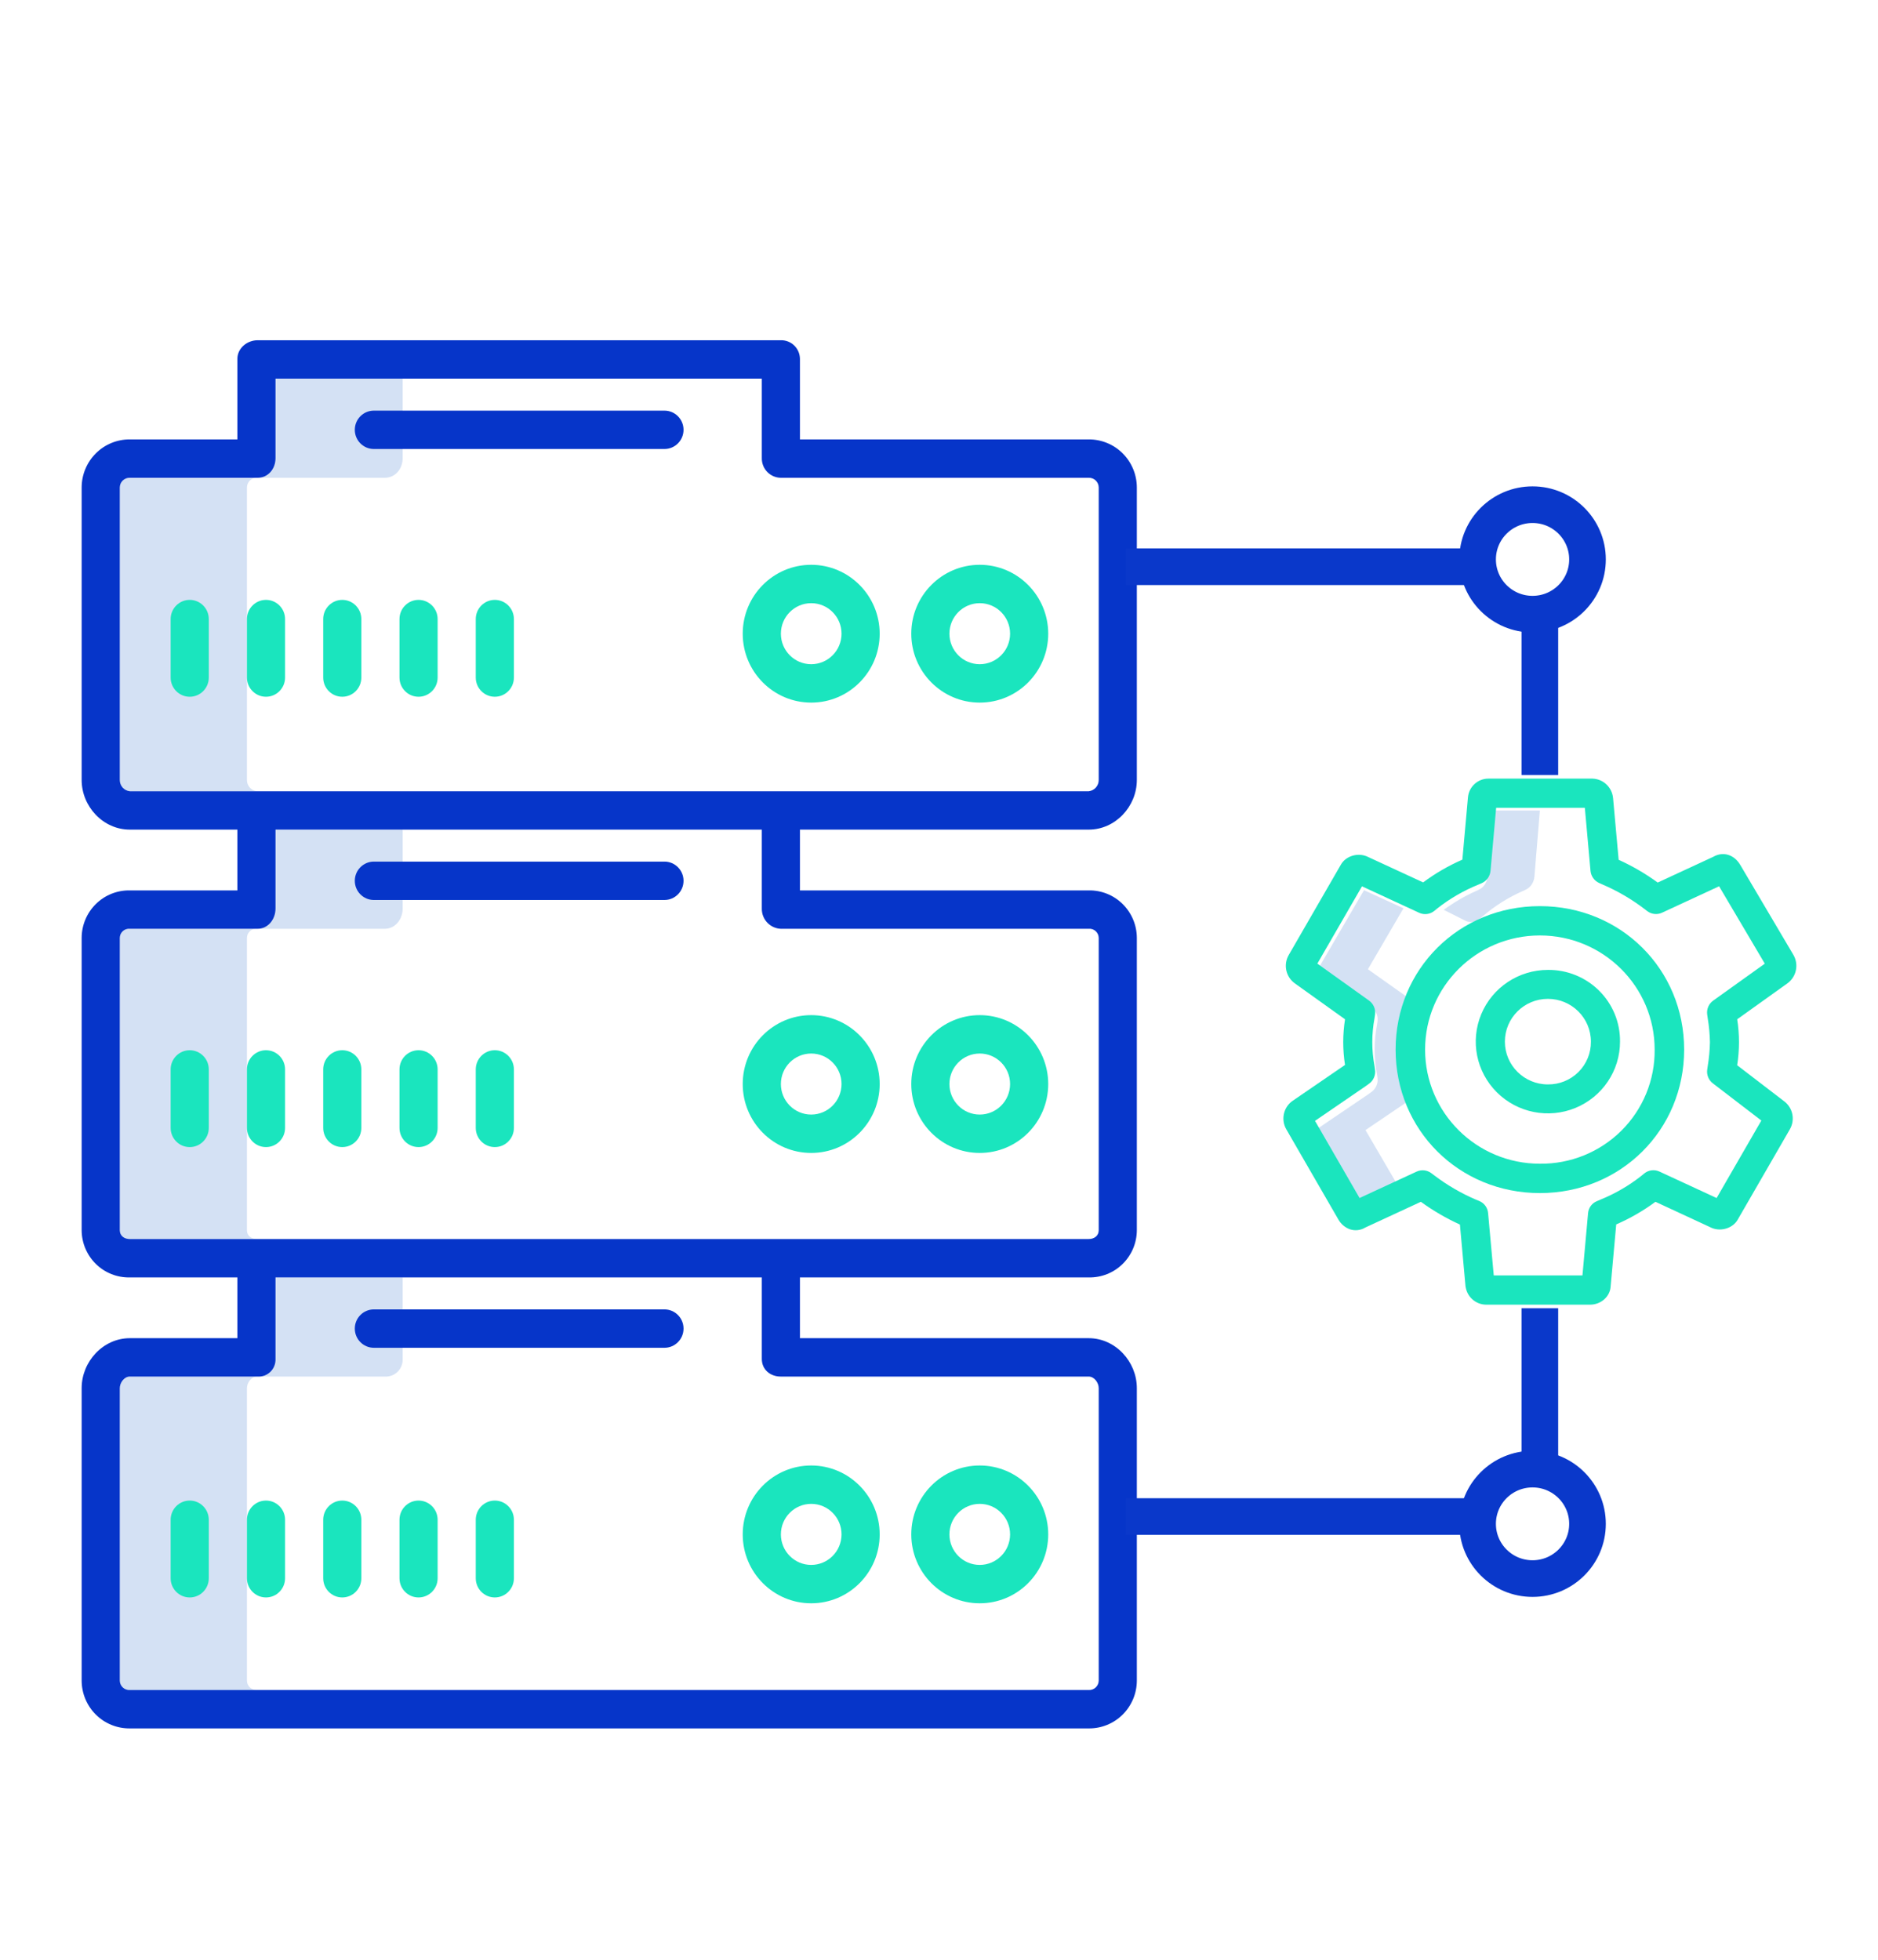 <?xml version="1.0" encoding="UTF-8"?>
<svg width="138px" height="144px" viewBox="0 0 138 144" version="1.1" xmlns="http://www.w3.org/2000/svg" xmlns:xlink="http://www.w3.org/1999/xlink">
    <title>Symbols/Scada</title>
    <g id="Symbols/Scada" stroke="none" stroke-width="1" fill="none" fill-rule="evenodd">
        <g id="Group-3" transform="translate(6, 25)">
            <g id="002-big-data" fill-rule="nonzero">
                <path d="M23.589,74.851 L23.589,68.862 L14.247,68.862 L14.247,74.851 C14.261,75.204 14.127,75.547 13.876,75.794 C13.625,76.041 13.282,76.17 12.932,76.147 L22.274,76.147 C22.624,76.17 22.967,76.041 23.218,75.794 C23.469,75.547 23.603,75.204 23.589,74.851 L23.589,74.851 Z" id="Path" fill="#D4E1F4"></path>
                <path d="M12.145,98.488 L12.145,77 C12.145,76.593 12.474,76.147 12.879,76.147 L3.537,76.147 C3.132,76.147 2.803,76.594 2.803,77 L2.803,98.488 C2.805,98.679 2.884,98.861 3.023,98.991 C3.162,99.122 3.347,99.19 3.537,99.179 L12.879,99.179 C12.689,99.19 12.504,99.122 12.365,98.991 C12.226,98.861 12.147,98.679 12.145,98.488 L12.145,98.488 Z" id="Path" fill="#D4E1F4"></path>
                <path d="M23.589,41.761 L23.589,35.959 L14.247,35.959 L14.247,41.761 C14.247,42.54 13.706,43.245 12.932,43.245 L22.274,43.245 C23.048,43.245 23.589,42.54 23.589,41.761 Z" id="Path" fill="#D4E1F4"></path>
                <path d="M12.145,65.397 L12.145,43.909 C12.148,43.721 12.229,43.543 12.368,43.417 C12.507,43.291 12.692,43.228 12.879,43.245 L3.537,43.245 C3.35,43.228 3.165,43.291 3.026,43.417 C2.887,43.543 2.806,43.721 2.803,43.909 L2.803,65.397 C2.803,65.804 3.132,66.042 3.537,66.042 L12.879,66.042 C12.474,66.042 12.145,65.804 12.145,65.397 Z" id="Path" fill="#D4E1F4"></path>
                <path d="M23.589,8.67 L23.589,2.821 L14.247,2.821 L14.247,8.67 C14.247,9.449 13.706,10.107 12.932,10.107 L22.274,10.107 C23.048,10.107 23.589,9.449 23.589,8.67 Z" id="Path" fill="#D4E1F4"></path>
                <path d="M12.145,32.306 L12.145,10.819 C12.146,10.626 12.225,10.441 12.363,10.307 C12.501,10.173 12.687,10.101 12.879,10.107 L3.537,10.107 C3.345,10.101 3.159,10.173 3.021,10.307 C2.883,10.441 2.804,10.626 2.803,10.819 L2.803,32.306 C2.797,32.733 3.115,33.094 3.537,33.139 L12.879,33.139 C12.457,33.094 12.139,32.733 12.145,32.306 Z" id="Path" fill="#D4E1F4"></path>
                <path d="M42.826,71.212 L21.473,71.212 C20.699,71.212 20.072,71.843 20.072,72.622 C20.072,73.401 20.699,74.032 21.473,74.032 L42.826,74.032 C43.6,74.032 44.228,73.401 44.228,72.622 C44.228,71.843 43.6,71.212 42.826,71.212 Z" id="Path" fill="#0635C9"></path>
                <path d="M74.002,7.287 L52.782,7.287 L52.782,1.364 C52.777,0.994 52.625,0.641 52.359,0.384 C52.093,0.128 51.736,-0.01 51.368,0.001 L12.932,0.001 C12.158,0.001 11.444,0.585 11.444,1.364 L11.444,7.287 L3.537,7.287 C2.602,7.282 1.703,7.651 1.04,8.314 C0.376,8.977 0.002,9.878 0,10.819 L0,32.306 C0,34.269 1.587,35.959 3.537,35.959 L11.444,35.959 L11.444,40.425 L3.537,40.425 C2.607,40.409 1.71,40.769 1.045,41.424 C0.381,42.079 0.004,42.974 0,43.909 L0,65.397 C0.005,66.331 0.382,67.224 1.047,67.875 C1.712,68.527 2.609,68.882 3.537,68.862 L11.444,68.862 L11.444,73.327 L3.537,73.327 C1.587,73.327 0,75.038 0,77 L0,98.488 C0.003,99.427 0.378,100.325 1.042,100.985 C1.706,101.644 2.604,102.009 3.537,102 L74.002,102 C74.935,102.009 75.833,101.644 76.496,100.985 C77.16,100.325 77.536,99.427 77.538,98.488 L77.538,77 C77.538,75.038 75.952,73.327 74.002,73.327 L52.782,73.327 L52.782,68.862 L74.002,68.862 C74.93,68.882 75.827,68.527 76.492,67.875 C77.156,67.224 77.534,66.331 77.538,65.397 L77.538,43.909 C77.534,42.974 77.158,42.079 76.493,41.424 C75.829,40.769 74.932,40.409 74.002,40.425 L52.782,40.425 L52.782,35.959 L74.002,35.959 C75.952,35.959 77.538,34.269 77.538,32.306 L77.538,10.819 C77.536,9.878 77.162,8.977 76.499,8.314 C75.835,7.651 74.937,7.282 74.002,7.287 Z M51.368,76.147 L74.002,76.147 C74.407,76.147 74.736,76.594 74.736,77 L74.736,98.488 C74.734,98.679 74.654,98.861 74.515,98.991 C74.377,99.122 74.191,99.19 74.002,99.179 L3.537,99.179 C3.347,99.19 3.162,99.122 3.023,98.991 C2.884,98.861 2.805,98.679 2.803,98.488 L2.803,77 C2.803,76.593 3.132,76.147 3.537,76.147 L12.932,76.147 C13.282,76.17 13.625,76.041 13.876,75.794 C14.127,75.547 14.261,75.204 14.247,74.851 L14.247,68.862 L49.98,68.862 L49.98,74.851 C49.98,75.63 50.594,76.147 51.368,76.147 Z M51.368,43.245 L74.002,43.245 C74.188,43.228 74.373,43.291 74.512,43.417 C74.651,43.543 74.732,43.721 74.736,43.909 L74.736,65.397 C74.736,65.804 74.407,66.042 74.002,66.042 L3.537,66.042 C3.132,66.042 2.803,65.804 2.803,65.397 L2.803,43.909 C2.806,43.721 2.887,43.543 3.026,43.417 C3.165,43.291 3.35,43.228 3.537,43.245 L12.932,43.245 C13.706,43.245 14.247,42.54 14.247,41.761 L14.247,35.959 L49.98,35.959 L49.98,41.761 C49.968,42.552 50.583,43.209 51.368,43.245 L51.368,43.245 Z M74.736,32.306 C74.742,32.733 74.423,33.094 74.002,33.139 L3.537,33.139 C3.115,33.094 2.797,32.733 2.803,32.306 L2.803,10.819 C2.804,10.626 2.883,10.441 3.021,10.307 C3.159,10.173 3.345,10.101 3.537,10.107 L12.932,10.107 C13.706,10.107 14.247,9.449 14.247,8.67 L14.247,2.821 L49.98,2.821 L49.98,8.67 C49.971,9.452 50.591,10.093 51.368,10.107 L74.002,10.107 C74.194,10.101 74.38,10.173 74.518,10.307 C74.656,10.441 74.735,10.626 74.736,10.819 L74.736,32.306 Z" id="Shape" fill="#0635C9"></path>
                <path d="M42.826,5.172 L21.473,5.172 C20.699,5.172 20.072,5.803 20.072,6.582 C20.072,7.361 20.699,7.992 21.473,7.992 L42.826,7.992 C43.6,7.992 44.228,7.361 44.228,6.582 C44.228,5.803 43.6,5.172 42.826,5.172 Z" id="Path" fill="#0635C9"></path>
                <path d="M42.826,38.309 L21.473,38.309 C20.699,38.309 20.072,38.941 20.072,39.719 C20.072,40.498 20.699,41.13 21.473,41.13 L42.826,41.13 C43.6,41.13 44.228,40.498 44.228,39.719 C44.228,38.941 43.6,38.309 42.826,38.309 Z" id="Path" fill="#0635C9"></path>
                <path d="M53.61,82.681 C50.831,82.681 48.578,84.948 48.578,87.744 C48.578,90.54 50.831,92.807 53.61,92.807 C56.388,92.807 58.641,90.54 58.641,87.744 C58.638,84.949 56.387,82.684 53.61,82.681 Z M53.61,89.987 C52.379,89.987 51.381,88.983 51.381,87.744 C51.381,86.505 52.379,85.501 53.61,85.501 C54.841,85.501 55.838,86.505 55.838,87.744 C55.837,88.982 54.84,89.985 53.61,89.987 L53.61,89.987 Z" id="Shape" fill="#1AE5BE"></path>
                <path d="M65.994,82.681 C63.216,82.681 60.963,84.948 60.963,87.744 C60.963,90.54 63.216,92.807 65.994,92.807 C68.773,92.807 71.026,90.54 71.026,87.744 C71.023,84.949 68.772,82.684 65.994,82.681 Z M65.994,89.987 C64.763,89.987 63.766,88.983 63.766,87.744 C63.766,86.505 64.763,85.501 65.994,85.501 C67.225,85.501 68.223,86.505 68.223,87.744 C68.222,88.982 67.225,89.985 65.994,89.987 L65.994,89.987 Z" id="Shape" fill="#1AE5BE"></path>
                <path d="M7.941,85.259 C7.167,85.259 6.539,85.891 6.539,86.67 L6.539,90.967 C6.539,91.746 7.167,92.377 7.941,92.377 C8.715,92.377 9.342,91.746 9.342,90.967 L9.342,86.67 C9.342,85.891 8.715,85.259 7.941,85.259 L7.941,85.259 Z" id="Path" fill="#1AE5BE"></path>
                <path d="M13.546,85.259 C12.772,85.259 12.145,85.891 12.145,86.67 L12.145,90.967 C12.145,91.746 12.772,92.377 13.546,92.377 C14.32,92.377 14.947,91.746 14.947,90.967 L14.947,86.67 C14.947,85.891 14.32,85.259 13.546,85.259 L13.546,85.259 Z" id="Path" fill="#1AE5BE"></path>
                <path d="M19.151,85.259 C18.377,85.259 17.75,85.891 17.75,86.67 L17.75,90.967 C17.75,91.746 18.377,92.377 19.151,92.377 C19.925,92.377 20.552,91.746 20.552,90.967 L20.552,86.67 C20.552,85.891 19.925,85.259 19.151,85.259 L19.151,85.259 Z" id="Path" fill="#1AE5BE"></path>
                <path d="M24.756,85.259 C23.982,85.259 23.355,85.891 23.355,86.67 L23.355,90.967 C23.355,91.746 23.982,92.377 24.756,92.377 C25.53,92.377 26.158,91.746 26.158,90.967 L26.158,86.67 C26.158,85.891 25.53,85.259 24.756,85.259 L24.756,85.259 Z" id="Path" fill="#1AE5BE"></path>
                <path d="M30.361,85.259 C29.588,85.259 28.96,85.891 28.96,86.67 L28.96,90.967 C28.96,91.746 29.588,92.377 30.361,92.377 C31.135,92.377 31.763,91.746 31.763,90.967 L31.763,86.67 C31.763,85.891 31.135,85.259 30.361,85.259 L30.361,85.259 Z" id="Path" fill="#1AE5BE"></path>
                <path d="M53.61,16.5 C50.831,16.5 48.578,18.766 48.578,21.563 C48.578,24.359 50.831,26.626 53.61,26.626 C56.388,26.626 58.641,24.359 58.641,21.563 C58.638,18.768 56.387,16.503 53.61,16.5 L53.61,16.5 Z M53.61,23.805 C52.379,23.805 51.381,22.801 51.381,21.563 C51.381,20.324 52.379,19.32 53.61,19.32 C54.841,19.32 55.838,20.324 55.838,21.563 C55.837,22.801 54.84,23.804 53.61,23.805 Z" id="Shape" fill="#1AE5BE"></path>
                <path d="M65.994,16.5 C63.216,16.5 60.963,18.766 60.963,21.563 C60.963,24.359 63.216,26.626 65.994,26.626 C68.773,26.626 71.026,24.359 71.026,21.563 C71.023,18.768 68.772,16.503 65.994,16.5 L65.994,16.5 Z M65.994,23.805 C64.763,23.805 63.766,22.801 63.766,21.563 C63.766,20.324 64.763,19.32 65.994,19.32 C67.225,19.32 68.223,20.324 68.223,21.563 C68.222,22.801 67.225,23.804 65.994,23.805 Z" id="Shape" fill="#1AE5BE"></path>
                <path d="M7.941,19.078 C7.167,19.078 6.539,19.71 6.539,20.488 L6.539,24.786 C6.539,25.564 7.167,26.196 7.941,26.196 C8.715,26.196 9.342,25.564 9.342,24.786 L9.342,20.488 C9.342,19.71 8.715,19.078 7.941,19.078 L7.941,19.078 Z" id="Path" fill="#1AE5BE"></path>
                <path d="M13.546,19.078 C12.772,19.078 12.145,19.71 12.145,20.488 L12.145,24.786 C12.145,25.564 12.772,26.196 13.546,26.196 C14.32,26.196 14.947,25.564 14.947,24.786 L14.947,20.488 C14.947,19.71 14.32,19.078 13.546,19.078 Z" id="Path" fill="#1AE5BE"></path>
                <path d="M19.151,19.078 C18.377,19.078 17.75,19.71 17.75,20.488 L17.75,24.786 C17.75,25.564 18.377,26.196 19.151,26.196 C19.925,26.196 20.552,25.564 20.552,24.786 L20.552,20.488 C20.552,19.71 19.925,19.078 19.151,19.078 Z" id="Path" fill="#1AE5BE"></path>
                <path d="M24.756,19.078 C23.982,19.078 23.355,19.71 23.355,20.488 L23.355,24.786 C23.355,25.564 23.982,26.196 24.756,26.196 C25.53,26.196 26.158,25.564 26.158,24.786 L26.158,20.488 C26.158,19.71 25.53,19.078 24.756,19.078 Z" id="Path" fill="#1AE5BE"></path>
                <path d="M30.361,19.078 C29.588,19.078 28.96,19.71 28.96,20.488 L28.96,24.786 C28.96,25.564 29.588,26.196 30.361,26.196 C31.135,26.196 31.763,25.564 31.763,24.786 L31.763,20.488 C31.763,19.71 31.135,19.078 30.361,19.078 Z" id="Path" fill="#1AE5BE"></path>
                <path d="M53.61,49.59 C50.831,49.59 48.578,51.857 48.578,54.653 C48.578,57.45 50.831,59.716 53.61,59.716 C56.388,59.716 58.641,57.45 58.641,54.653 C58.638,51.858 56.387,49.593 53.61,49.59 L53.61,49.59 Z M53.61,56.896 C52.379,56.896 51.381,55.892 51.381,54.653 C51.381,53.415 52.379,52.411 53.61,52.411 C54.841,52.411 55.838,53.415 55.838,54.653 C55.837,55.891 54.84,56.895 53.61,56.896 L53.61,56.896 Z" id="Shape" fill="#1AE5BE"></path>
                <path d="M65.994,49.59 C63.216,49.59 60.963,51.857 60.963,54.653 C60.963,57.45 63.216,59.716 65.994,59.716 C68.773,59.716 71.026,57.45 71.026,54.653 C71.023,51.858 68.772,49.593 65.994,49.59 L65.994,49.59 Z M65.994,56.896 C64.763,56.896 63.766,55.892 63.766,54.653 C63.766,53.415 64.763,52.411 65.994,52.411 C67.225,52.411 68.223,53.415 68.223,54.653 C68.222,55.891 67.225,56.895 65.994,56.896 Z" id="Shape" fill="#1AE5BE"></path>
                <path d="M7.941,52.169 C7.167,52.169 6.539,52.8 6.539,53.579 L6.539,57.876 C6.539,58.655 7.167,59.286 7.941,59.286 C8.715,59.286 9.342,58.655 9.342,57.876 L9.342,53.579 C9.342,52.8 8.715,52.169 7.941,52.169 L7.941,52.169 Z" id="Path" fill="#1AE5BE"></path>
                <path d="M13.546,52.169 C12.772,52.169 12.145,52.8 12.145,53.579 L12.145,57.876 C12.145,58.655 12.772,59.286 13.546,59.286 C14.32,59.286 14.947,58.655 14.947,57.876 L14.947,53.579 C14.947,52.8 14.32,52.169 13.546,52.169 Z" id="Path" fill="#1AE5BE"></path>
                <path d="M19.151,52.169 C18.377,52.169 17.75,52.8 17.75,53.579 L17.75,57.876 C17.75,58.655 18.377,59.286 19.151,59.286 C19.925,59.286 20.552,58.655 20.552,57.876 L20.552,53.579 C20.552,52.8 19.925,52.169 19.151,52.169 Z" id="Path" fill="#1AE5BE"></path>
                <path d="M24.756,52.169 C23.982,52.169 23.355,52.8 23.355,53.579 L23.355,57.876 C23.355,58.655 23.982,59.286 24.756,59.286 C25.53,59.286 26.158,58.655 26.158,57.876 L26.158,53.579 C26.158,52.8 25.53,52.169 24.756,52.169 Z" id="Path" fill="#1AE5BE"></path>
                <path d="M30.361,52.169 C29.588,52.169 28.96,52.8 28.96,53.579 L28.96,57.876 C28.96,58.655 29.588,59.286 30.361,59.286 C31.135,59.286 31.763,58.655 31.763,57.876 L31.763,53.579 C31.763,52.8 31.135,52.169 30.361,52.169 Z" id="Path" fill="#1AE5BE"></path>
            </g>
            <g id="Group" transform="translate(88.308, 32.211)" fill-rule="nonzero">
                <path d="M13.366,10.438 C13.725,10.619 14.147,10.56 14.452,10.286 L14.662,10.099 C15.553,9.341 16.536,8.724 17.584,8.263 L17.822,8.152 C18.173,7.981 18.411,7.617 18.445,7.199 L18.846,2.343 L15.402,2.343 L15.001,7.2 C14.967,7.617 14.729,7.982 14.378,8.153 L14.14,8.264 C13.313,8.638 12.522,9.099 11.779,9.642 L13.366,10.438 Z" id="Path" fill="#D4E1F4"></path>
                <path d="M6.031,25.825 L9.881,23.216 L9.907,23.197 L10.144,23.026 C10.476,22.787 10.647,22.385 10.589,21.982 L10.549,21.696 C10.325,20.514 10.325,19.3 10.55,18.118 L10.59,17.839 C10.648,17.432 10.473,17.027 10.137,16.789 L6.209,14.008 L8.823,9.528 L5.923,8.199 L2.534,14.008 L6.462,16.789 C6.798,17.027 6.973,17.432 6.915,17.839 L6.875,18.118 C6.65,19.3 6.649,20.514 6.873,21.696 L6.914,21.982 C6.972,22.385 6.8,22.787 6.469,23.026 L6.231,23.197 L6.205,23.216 L2.356,25.825 L5.74,31.625 L8.64,30.296 L6.031,25.825 Z" id="Path" fill="#D4E1F4"></path>
                <path d="M37.064,15.022 C37.7,14.54 37.879,13.657 37.482,12.962 L33.565,6.332 C33.112,5.574 32.305,5.335 31.591,5.744 L27.504,7.637 C26.606,6.983 25.644,6.423 24.634,5.964 L24.225,1.434 C24.22,1.378 24.212,1.322 24.201,1.267 C24.057,0.55 23.444,0.026 22.718,1.16503927e-05 L15.068,1.16503927e-05 C14.287,-0.003 13.633,0.594 13.561,1.377 L13.15,5.954 C12.129,6.4 11.162,6.961 10.267,7.626 L6.163,5.729 C6.147,5.721 6.13,5.715 6.114,5.708 C5.412,5.426 4.558,5.711 4.218,6.331 L0.395,12.954 C-0.014,13.652 0.169,14.55 0.819,15.029 C0.826,15.035 0.833,15.04 0.841,15.046 L4.528,17.684 C4.353,18.795 4.352,19.927 4.527,21.038 L0.664,23.685 C0.65,23.695 0.636,23.705 0.622,23.715 C-0.007,24.195 -0.184,25.07 0.207,25.76 L4.043,32.403 C4.229,32.73 4.524,32.98 4.875,33.111 C5.253,33.24 5.669,33.195 6.012,32.988 L10.101,31.095 C11,31.748 11.961,32.308 12.971,32.767 L13.38,37.298 C13.384,37.341 13.392,37.383 13.404,37.424 C13.551,38.134 14.169,38.645 14.889,38.653 L22.539,38.653 C23.332,38.653 24.005,38.059 24.045,37.316 L24.456,32.757 C25.476,32.314 26.443,31.756 27.339,31.095 L31.443,32.998 C31.461,33.006 31.478,33.016 31.496,33.022 C32.194,33.3 33.047,33.015 33.386,32.401 L37.214,25.77 C37.617,25.075 37.436,24.185 36.793,23.706 L33.343,21.061 C33.52,19.942 33.521,18.803 33.345,17.684 L37.041,15.039 C37.049,15.033 37.056,15.028 37.064,15.022 Z M31.579,16.313 C31.254,16.545 31.085,16.941 31.141,17.339 L31.18,17.612 C31.276,18.192 31.331,18.778 31.342,19.366 C31.331,19.953 31.277,20.539 31.18,21.118 L31.143,21.381 C31.087,21.767 31.244,22.152 31.552,22.388 L35.12,25.124 L31.833,30.818 L27.632,28.873 C27.262,28.701 26.827,28.757 26.511,29.017 L26.294,29.196 C25.374,29.918 24.358,30.506 23.276,30.944 L23.031,31.05 C22.672,31.196 22.425,31.531 22.388,31.918 L21.974,36.505 L15.457,36.505 L15.04,31.917 C15.004,31.527 14.757,31.189 14.398,31.039 L14.153,30.939 C13.061,30.472 12.031,29.872 11.084,29.153 L10.871,28.993 C10.558,28.757 10.141,28.713 9.785,28.878 L5.596,30.817 L2.322,25.147 L6.047,22.595 L6.072,22.577 L6.302,22.41 C6.623,22.176 6.788,21.783 6.733,21.389 L6.693,21.11 C6.477,19.954 6.477,18.767 6.694,17.611 L6.733,17.339 C6.789,16.941 6.62,16.545 6.295,16.312 L2.495,13.593 L5.774,7.914 L9.974,9.858 C10.345,10.03 10.781,9.974 11.096,9.713 L11.312,9.535 C12.232,8.813 13.248,8.225 14.33,7.787 L14.576,7.68 C14.938,7.518 15.184,7.17 15.219,6.773 L15.633,2.147 L22.15,2.147 L22.566,6.774 C22.601,7.169 22.848,7.514 23.209,7.673 L23.455,7.783 C24.546,8.251 25.576,8.852 26.522,9.572 L26.735,9.735 C27.049,9.972 27.466,10.017 27.822,9.853 L32.015,7.911 L35.374,13.597 L31.579,16.313 Z" id="Shape" fill="#1AE5BE"></path>
                <path d="M18.846,9.37 C12.901,9.37 8.245,14.001 8.245,19.912 C8.245,25.823 12.901,30.454 18.846,30.454 C24.79,30.454 29.447,25.823 29.447,19.912 C29.447,14.001 24.79,9.37 18.846,9.37 Z M18.846,28.297 C14.188,28.297 10.411,24.543 10.411,19.911 C10.411,15.279 14.188,11.524 18.846,11.524 C23.504,11.524 27.28,15.279 27.28,19.911 C27.304,22.143 26.424,24.29 24.836,25.868 C23.249,27.446 21.09,28.322 18.846,28.297 L18.846,28.297 Z" id="Shape" fill="#1AE5BE"></path>
                <path d="M19.435,14.056 C17.291,14.056 15.359,15.34 14.538,17.309 C13.718,19.279 14.171,21.546 15.687,23.053 C17.203,24.561 19.483,25.012 21.463,24.196 C23.444,23.38 24.735,21.458 24.735,19.326 C24.751,17.924 24.197,16.574 23.2,15.583 C22.202,14.591 20.845,14.041 19.435,14.056 Z M19.435,22.47 C17.689,22.47 16.274,21.062 16.274,19.326 C16.274,17.59 17.689,16.183 19.435,16.183 C21.181,16.183 22.596,17.59 22.596,19.326 C22.605,20.163 22.275,20.968 21.68,21.559 C21.086,22.151 20.276,22.479 19.435,22.47 Z" id="Shape" fill="#1AE5BE"></path>
            </g>
            <g id="Group-2" transform="translate(77.538, 10.737)" stroke="#0A38CA" stroke-width="2.692">
                <line x1="0.538" y1="5.905" x2="23.154" y2="5.905" id="Line-3" stroke-linecap="square"></line>
                <ellipse id="Oval" cx="29.077" cy="5.368" rx="4.038" ry="4.022"></ellipse>
                <line x1="29.615" y1="10.2" x2="29.615" y2="19.863" id="Line-4" stroke-linecap="square"></line>
            </g>
            <g id="Group-2-Copy" transform="translate(94.769, 82.137) scale(1, -1) translate(-94.769, -82.137) translate(77.538, 71.937)" stroke="#0A38CA" stroke-width="2.692">
                <line x1="0.538" y1="5.905" x2="23.154" y2="5.905" id="Line-3" stroke-linecap="square"></line>
                <ellipse id="Oval" cx="29.077" cy="5.368" rx="4.038" ry="4.022"></ellipse>
                <line x1="29.615" y1="10.2" x2="29.615" y2="19.863" id="Line-4" stroke-linecap="square"></line>
            </g>
        </g>
    </g>
</svg>